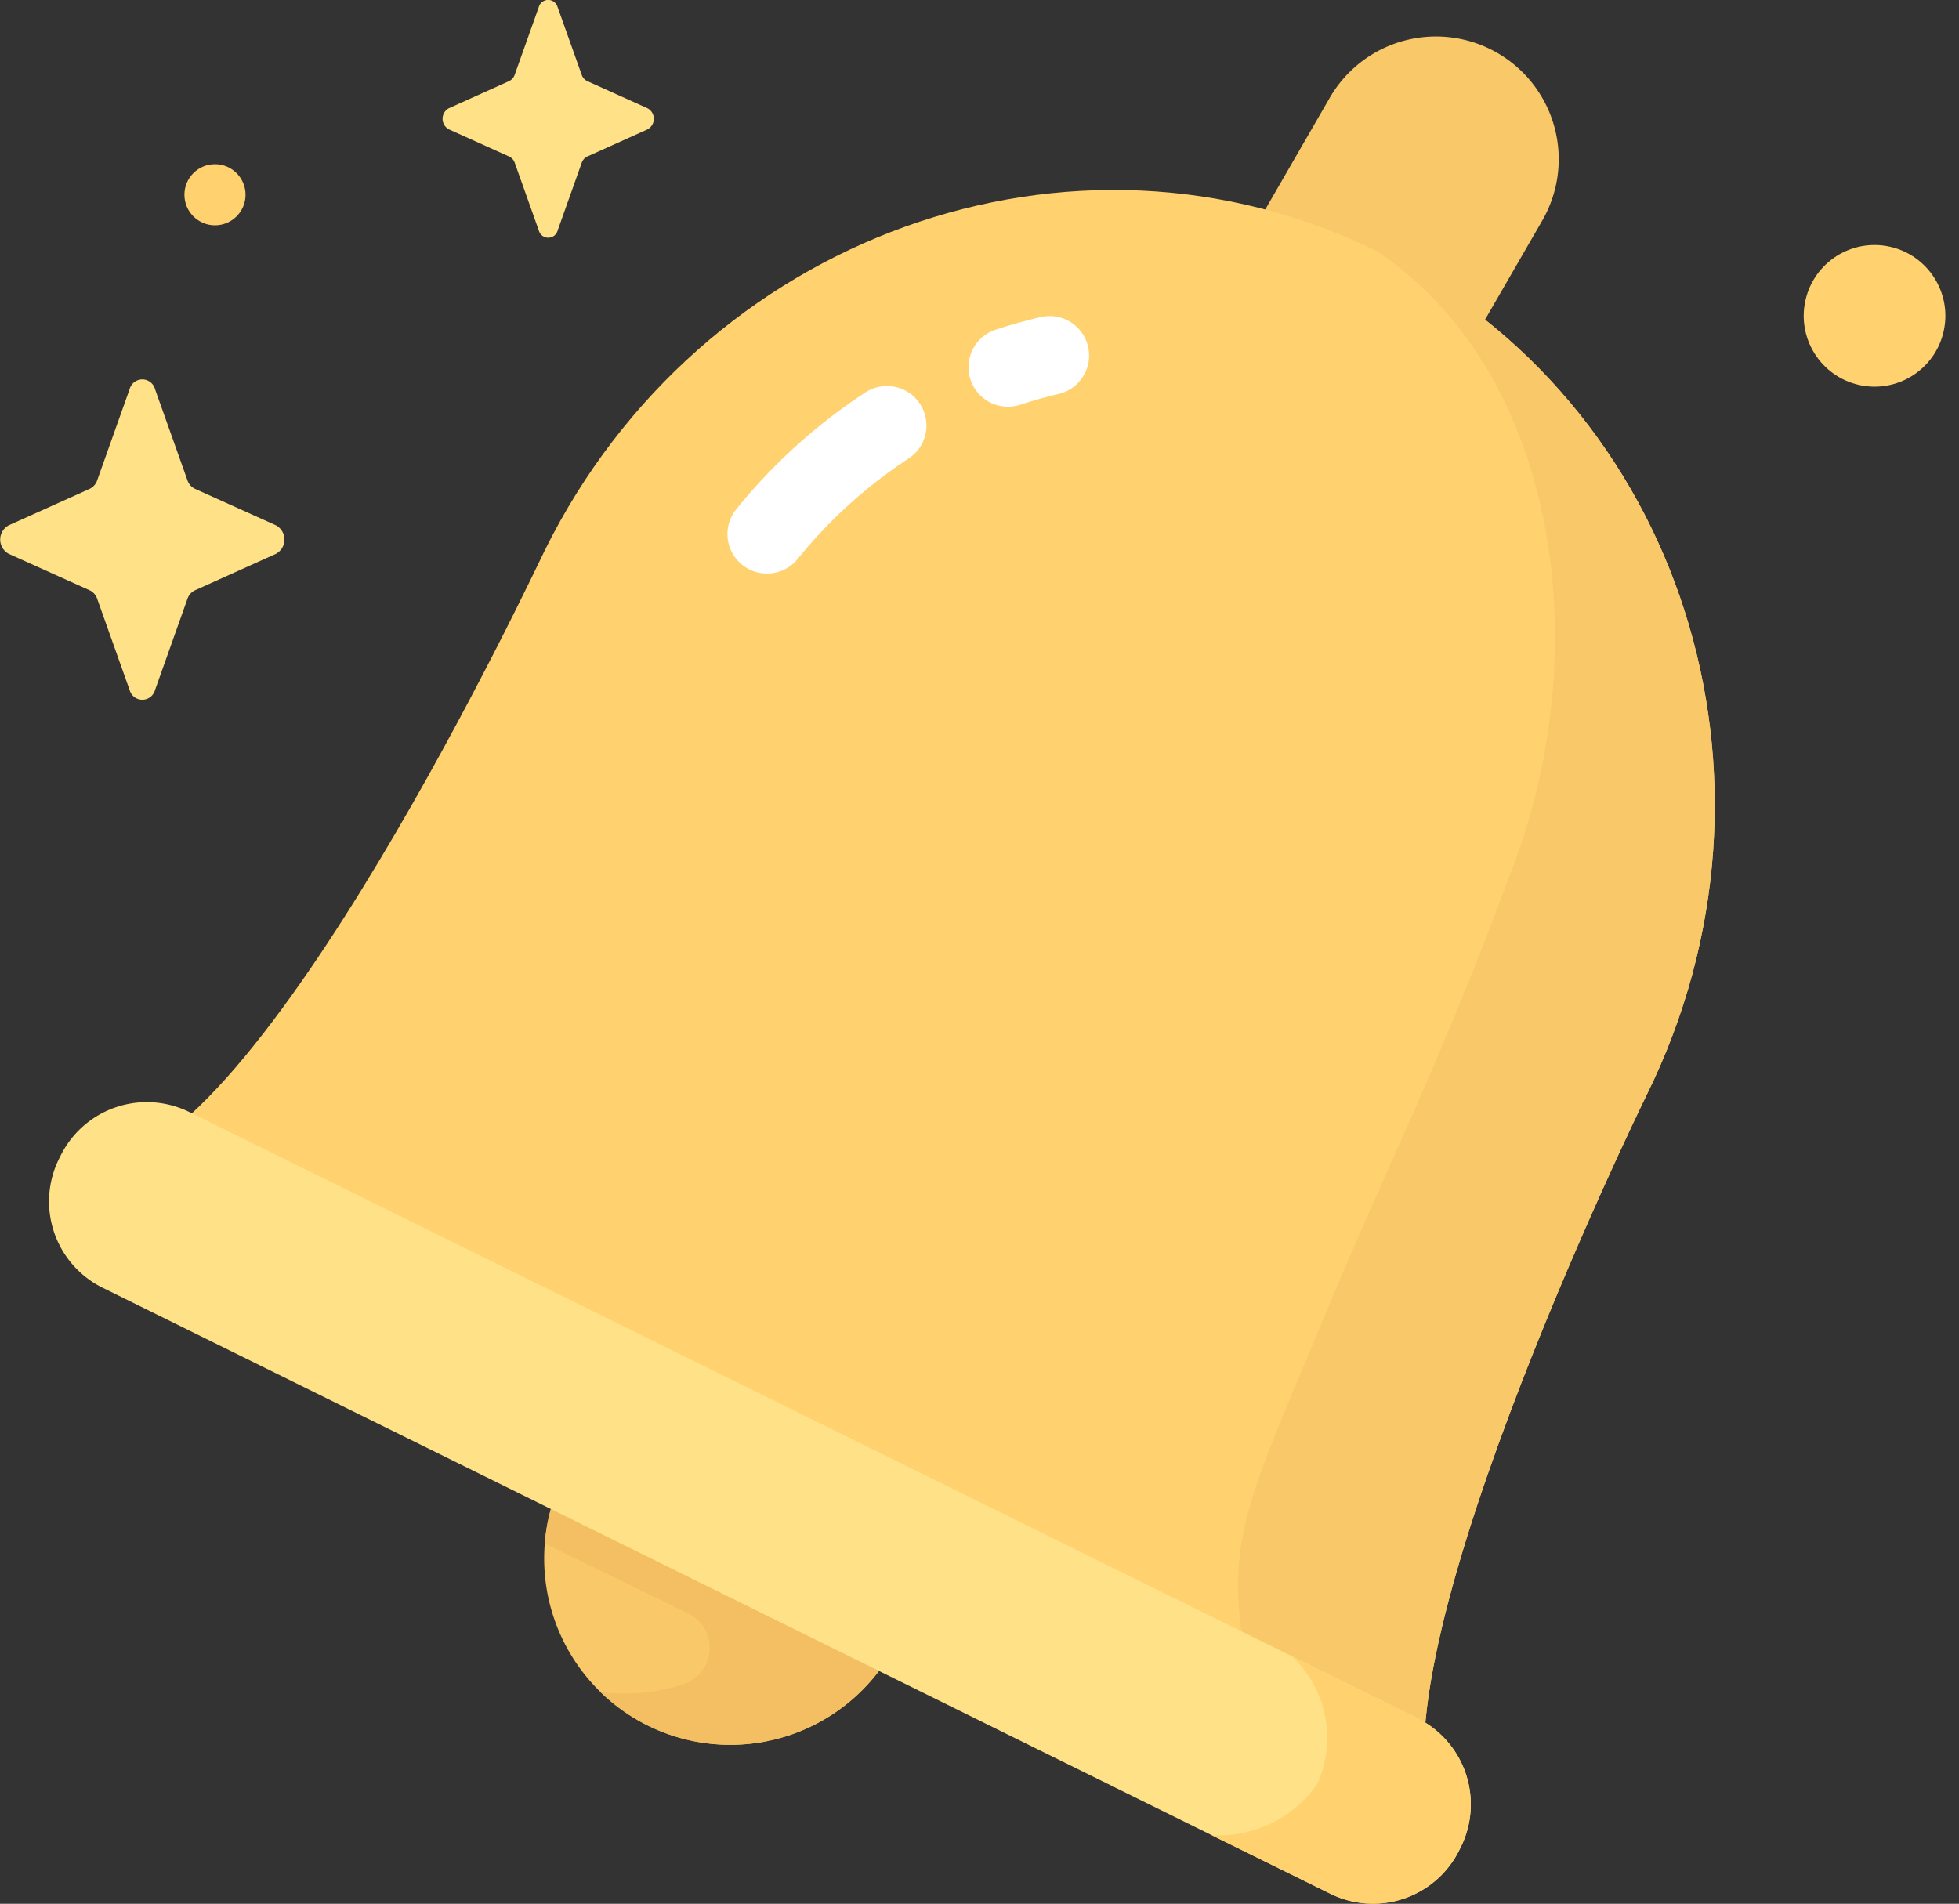 <svg viewBox="0 0 52.688 51.207" height="51.207" width="52.688" xmlns="http://www.w3.org/2000/svg">
  <rect x="0" y="0" width="52.688" height="51.207" fill="#333333" stroke="none"/>
  <g transform="translate(-0.805)" id="bell-icon-c">
    <g transform="translate(13.801 40.428)" data-name="Gruppe 543" id="Gruppe_543">
      <path fill="#f9c969" transform="matrix(0.899, 0.438, -0.438, 0.899, 1.867, 0)" d="M0,0A5.014,5.014,0,0,0,4.953,4.259,5.014,5.014,0,0,0,9.906,0Z" data-name="Pfad 1109" id="Pfad_1109"></path>
      <path fill="#f4bf62" transform="matrix(0.899, 0.438, -0.438, 0.899, 1.867, 0)" d="M0,0A4.952,4.952,0,0,0,.286,1.073h4.29A1.029,1.029,0,0,1,5.3,2.836,5.019,5.019,0,0,1,3.377,4.005a5,5,0,0,0,1.576.254A5.014,5.014,0,0,0,9.906,0H0Z" data-name="Pfad 1110" id="Pfad_1110"></path>
    </g>
    <path fill="#f9c969" transform="translate(-274.317 -8.255)" d="M315.394,9.679a3.3,3.3,0,0,0-4.509,1.208l-2.735,4.737a3.3,3.3,0,0,0,5.717,3.3l2.735-4.737A3.3,3.3,0,0,0,315.394,9.679Z" data-name="Pfad 1089" id="Pfad_1089"></path>
    <path fill="#ffd26f" transform="translate(-22.668 -43.016)" d="M62.182,92.081C59.926,88.5,67.66,72.67,67.76,72.467c4.189-8.49.95-18.646-7.236-22.686s-18.218-.432-22.408,8.057c-.215.435-7.666,16.308-11.95,16.469Z" data-name="Pfad 1090" id="Pfad_1090"></path>
    <path fill="#f9c969" transform="translate(-33.707 -48.495)" d="M71.562,55.26C76.4,58.539,77.423,65.844,75.244,71.7s-3.14,7.47-5.115,12.21-2.628,5.908-2.189,8.751l5.281,4.9C70.964,93.982,78.7,78.148,78.8,77.946,82.987,69.457,79.748,59.3,71.562,55.26Z" data-name="Pfad 1091" id="Pfad_1091"></path>
    <g transform="translate(20.371 10.37)" data-name="Gruppe 538" id="Gruppe_538">
      <path fill="#fff" transform="translate(-185.081 -97.665)" d="M186.142,102.722a1.062,1.062,0,0,1-.825-1.73,15.118,15.118,0,0,1,3.492-3.154,1.062,1.062,0,0,1,1.161,1.778,12.992,12.992,0,0,0-3,2.712A1.059,1.059,0,0,1,186.142,102.722Z" data-name="Pfad 1092" id="Pfad_1092"></path>
    </g>
    <g transform="translate(26.852 8.496)" data-name="Gruppe 539" id="Gruppe_539">
      <path fill="#fff" transform="translate(-246.119 -80.016)" d="M247.181,82.459a1.062,1.062,0,0,1-.33-2.071c.4-.132.818-.248,1.233-.345a1.062,1.062,0,0,1,.482,2.068c-.354.083-.709.182-1.053.295A1.064,1.064,0,0,1,247.181,82.459Z" data-name="Pfad 1093" id="Pfad_1093"></path>
    </g>
    <path fill="#ffe187" transform="translate(-11.095 -249.592)" d="M47.683,300.53l-33.021-16.3a2.588,2.588,0,0,1-1.176-3.466l.042-.084a2.588,2.588,0,0,1,3.466-1.176l33.021,16.3a2.588,2.588,0,0,1,1.176,3.466l-.042.084A2.588,2.588,0,0,1,47.683,300.53Z" data-name="Pfad 1094" id="Pfad_1094"></path>
    <path fill="#ffe187" transform="translate(0 -85.883)" d="M4.973,96.346,5.846,98.8a.394.394,0,0,0,.2.23l2.179.982a.435.435,0,0,1,0,.768l-2.179.982a.393.393,0,0,0-.2.23l-.872,2.453a.354.354,0,0,1-.682,0l-.872-2.453a.393.393,0,0,0-.2-.23l-2.179-.982a.435.435,0,0,1,0-.768l2.179-.982a.394.394,0,0,0,.2-.23l.872-2.453a.354.354,0,0,1,.682,0Z" data-name="Pfad 1096" id="Pfad_1096"></path>
    <path fill="#ffe187" transform="translate(-100.22)" d="M116.023.193l.647,1.819a.292.292,0,0,0,.152.171l1.616.728a.322.322,0,0,1,0,.57l-1.616.728a.292.292,0,0,0-.152.171L116.023,6.2a.262.262,0,0,1-.506,0l-.647-1.819a.292.292,0,0,0-.152-.171L113.1,3.48a.322.322,0,0,1,0-.57l1.616-.728a.292.292,0,0,0,.152-.171l.647-1.819a.262.262,0,0,1,.506,0Z" data-name="Pfad 1097" id="Pfad_1097"></path>
    <g transform="translate(5.765 4.416)" data-name="Gruppe 541" id="Gruppe_541">
      <circle fill="#ffd26f" transform="matrix(0.217, -0.976, 0.976, 0.217, 43.184, 5.525)" r="1.905" cy="1.905" cx="1.905" data-name="Ellipse 100" id="Ellipse_100"></circle>
      <circle fill="#ffd26f" r="0.822" cy="0.822" cx="0.822" data-name="Ellipse 101" id="Ellipse_101"></circle>
    </g>
    <path fill="#ffd26f" transform="translate(-22.372 -254.967)" d="M58.96,305.905l-3.2-1.578a3.219,3.219,0,0,0,2.85-1.385,3.015,3.015,0,0,0-.685-3.424l3.366,1.661a2.588,2.588,0,0,1,1.176,3.466l-.042.084A2.588,2.588,0,0,1,58.96,305.905Z" data-name="Pfad 1111" id="Pfad_1111"></path>
  </g>
</svg>
